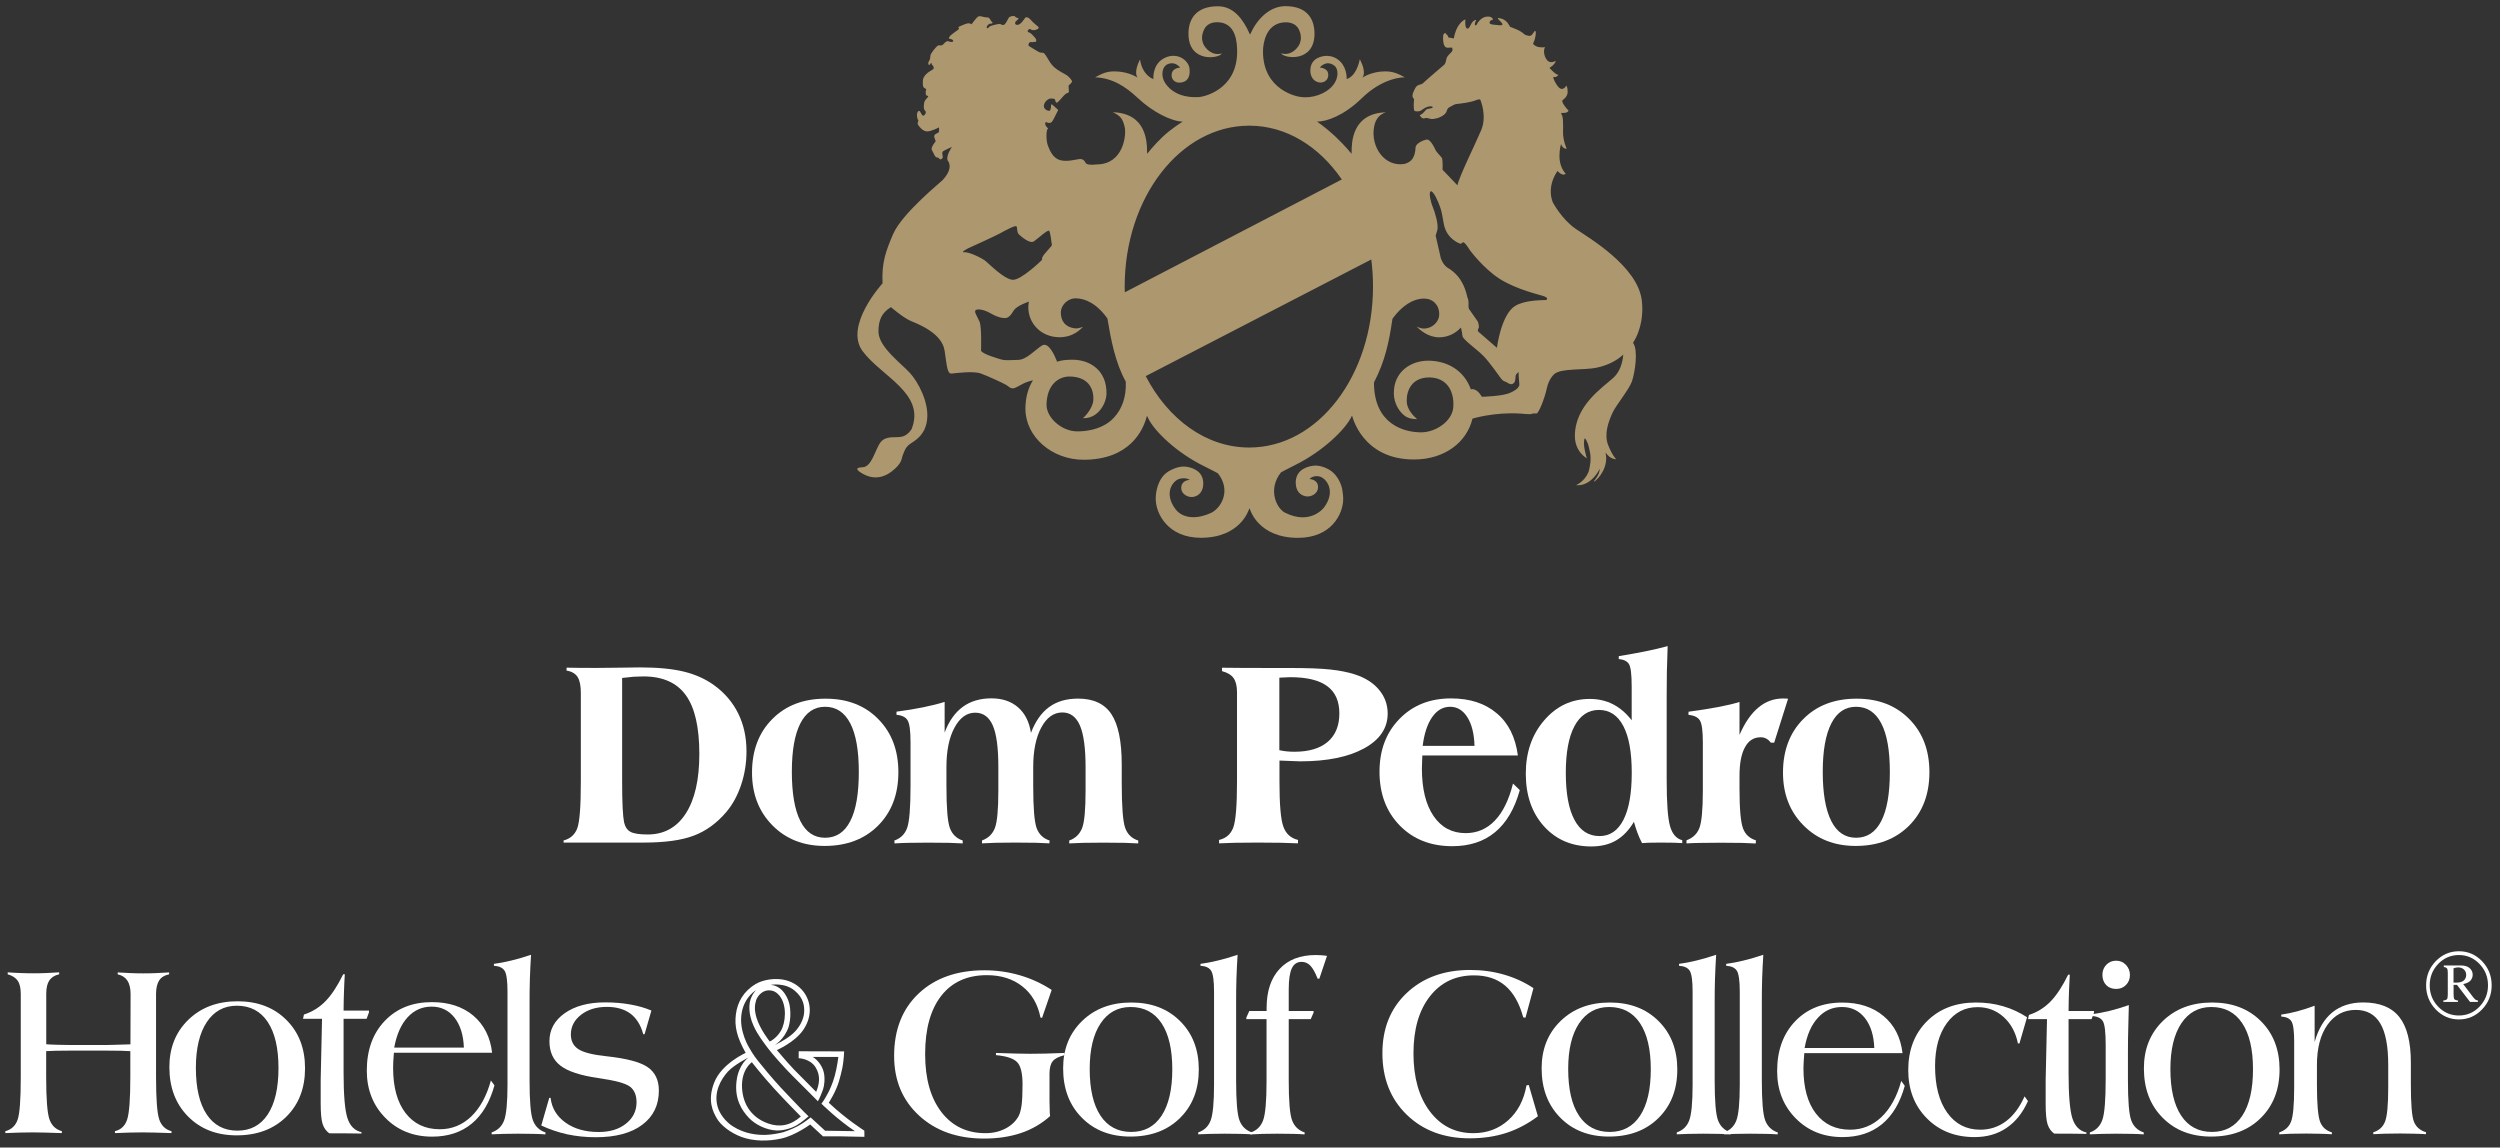 <svg width="183" height="84" viewBox="0 0 183 84" fill="none" xmlns="http://www.w3.org/2000/svg">
<rect x="0" y="0" width="183" height="84" fill="#333333" stroke="none"/>
<path d="M41.255 61.677V61.522C41.735 61.399 42.07 61.107 42.249 60.651C42.428 60.194 42.517 59.049 42.517 57.218V50.705C42.517 50.187 42.437 49.801 42.277 49.551C42.117 49.306 41.844 49.146 41.467 49.085L41.476 48.873C41.764 48.878 42.065 48.883 42.376 48.887C42.691 48.892 43.12 48.892 43.676 48.892C44.17 48.892 44.763 48.887 45.47 48.873C46.171 48.859 46.623 48.854 46.821 48.854C48.149 48.854 49.227 48.958 50.066 49.165C50.904 49.368 51.639 49.702 52.274 50.159C53.051 50.724 53.64 51.416 54.04 52.231C54.441 53.045 54.643 53.968 54.643 54.995C54.643 55.857 54.511 56.681 54.247 57.462C53.984 58.244 53.616 58.917 53.136 59.473C52.453 60.269 51.667 60.839 50.772 61.173C49.877 61.512 48.658 61.677 47.108 61.677H43.76H41.255ZM45.54 49.627V57.156C45.54 58.004 45.554 58.668 45.578 59.148C45.602 59.629 45.639 59.982 45.686 60.208C45.762 60.533 45.917 60.764 46.153 60.891C46.388 61.018 46.807 61.084 47.41 61.084C48.611 61.084 49.543 60.57 50.202 59.544C50.862 58.517 51.191 57.067 51.191 55.197C51.191 53.238 50.866 51.802 50.202 50.889C49.548 49.975 48.507 49.514 47.099 49.514C46.873 49.514 46.633 49.523 46.374 49.537C46.12 49.561 45.842 49.589 45.54 49.627Z" fill="white"/>
<path d="M55.048 56.554C55.048 54.934 55.542 53.629 56.531 52.636C57.52 51.637 58.815 51.143 60.43 51.143C62.022 51.143 63.308 51.637 64.287 52.636C65.271 53.629 65.761 54.924 65.761 56.525C65.761 58.136 65.267 59.44 64.278 60.434C63.289 61.423 61.984 61.922 60.36 61.922C58.801 61.922 57.525 61.418 56.536 60.41C55.542 59.398 55.048 58.117 55.048 56.554ZM60.397 61.324C61.207 61.324 61.824 60.919 62.239 60.104C62.658 59.294 62.865 58.093 62.865 56.507C62.865 54.938 62.658 53.752 62.239 52.947C61.819 52.141 61.207 51.736 60.397 51.736C59.606 51.736 58.999 52.141 58.584 52.956C58.17 53.766 57.963 54.948 57.963 56.488C57.963 58.075 58.17 59.275 58.584 60.095C58.989 60.914 59.597 61.324 60.397 61.324Z" fill="white"/>
<path d="M130.515 56.554C130.515 54.934 131.014 53.629 131.998 52.636C132.987 51.637 134.287 51.143 135.902 51.143C137.494 51.143 138.775 51.637 139.759 52.636C140.743 53.629 141.233 54.924 141.233 56.525C141.233 58.136 140.738 59.44 139.75 60.434C138.761 61.423 137.456 61.922 135.836 61.922C134.273 61.922 133.002 61.418 132.008 60.41C131.01 59.398 130.515 58.117 130.515 56.554ZM135.865 61.324C136.67 61.324 137.287 60.919 137.706 60.104C138.125 59.294 138.337 58.093 138.337 56.507C138.337 54.938 138.13 53.752 137.706 52.947C137.287 52.141 136.67 51.736 135.865 51.736C135.069 51.736 134.466 52.141 134.052 52.956C133.637 53.766 133.425 54.948 133.425 56.488C133.425 58.075 133.633 59.275 134.047 60.095C134.457 60.914 135.064 61.324 135.865 61.324Z" fill="white"/>
<path d="M65.478 61.738L65.469 61.526C65.926 61.366 66.237 61.06 66.401 60.608C66.566 60.156 66.651 59.129 66.651 57.538V57.086V54.34C66.651 53.502 66.58 52.965 66.434 52.725C66.293 52.49 66.02 52.358 65.624 52.325V52.094C66.321 52.005 66.966 51.896 67.55 51.779C68.139 51.661 68.671 51.529 69.147 51.378V53.625C69.458 52.791 69.9 52.165 70.47 51.746C71.04 51.327 71.742 51.119 72.575 51.119C73.371 51.119 74.025 51.341 74.529 51.783C75.033 52.226 75.344 52.848 75.466 53.643C75.791 52.796 76.234 52.165 76.799 51.755C77.364 51.341 78.07 51.138 78.913 51.138C80.039 51.138 80.849 51.515 81.353 52.273C81.856 53.031 82.111 54.265 82.111 55.974V57.312C82.111 59.04 82.196 60.137 82.365 60.608C82.535 61.074 82.855 61.385 83.321 61.526L83.316 61.738C83.02 61.719 82.695 61.705 82.332 61.696C81.969 61.687 81.447 61.682 80.755 61.682C80.138 61.682 79.653 61.687 79.29 61.696C78.932 61.705 78.593 61.719 78.268 61.738V61.526C78.716 61.366 79.026 61.065 79.205 60.632C79.38 60.194 79.464 59.275 79.464 57.877V57.086V56.158C79.464 54.774 79.328 53.756 79.055 53.116C78.781 52.476 78.348 52.151 77.764 52.151C77.133 52.151 76.62 52.518 76.225 53.248C75.829 53.978 75.631 54.948 75.631 56.153V57.533C75.631 59.139 75.716 60.17 75.885 60.627C76.06 61.084 76.371 61.38 76.827 61.522L76.818 61.734C76.516 61.715 76.192 61.701 75.834 61.691C75.481 61.682 74.972 61.677 74.313 61.677C73.719 61.677 73.244 61.682 72.895 61.691C72.542 61.701 72.208 61.715 71.883 61.734V61.522C72.33 61.361 72.646 61.06 72.82 60.627C72.994 60.189 73.079 59.271 73.079 57.872V57.081V56.153C73.079 54.75 72.947 53.733 72.674 53.107C72.401 52.48 71.972 52.169 71.384 52.169C70.767 52.169 70.258 52.537 69.867 53.267C69.472 53.997 69.279 54.962 69.279 56.153V57.533C69.279 59.134 69.363 60.161 69.533 60.617C69.703 61.074 70.018 61.376 70.47 61.526V61.738C70.169 61.719 69.844 61.705 69.491 61.696C69.133 61.687 68.615 61.682 67.932 61.682C67.315 61.682 66.825 61.687 66.472 61.696C66.133 61.701 65.794 61.719 65.478 61.738Z" fill="white"/>
<path d="M89.448 48.878C89.942 48.883 90.455 48.887 90.978 48.892C91.501 48.897 92.207 48.897 93.097 48.897H94.392C95.701 48.897 96.7 48.934 97.392 49.01C98.079 49.085 98.677 49.203 99.195 49.372C99.944 49.617 100.528 49.989 100.947 50.493C101.366 50.997 101.578 51.576 101.578 52.231C101.578 53.3 101.004 54.147 99.859 54.778C98.71 55.409 97.151 55.73 95.178 55.73C94.995 55.725 94.773 55.715 94.524 55.706C94.274 55.697 93.982 55.682 93.657 55.673V57.218C93.657 58.899 93.752 60.001 93.945 60.519C94.133 61.037 94.491 61.357 95.018 61.484L95.009 61.733C94.618 61.715 94.208 61.701 93.78 61.691C93.347 61.682 92.772 61.677 92.047 61.677C91.355 61.677 90.804 61.682 90.394 61.691C89.989 61.701 89.603 61.715 89.236 61.733V61.484C89.74 61.366 90.088 61.07 90.272 60.584C90.455 60.099 90.549 58.979 90.549 57.218V50.667C90.549 50.22 90.465 49.876 90.3 49.641C90.135 49.405 89.853 49.236 89.452 49.127L89.448 48.878ZM93.648 54.915C93.827 54.953 94.006 54.981 94.185 55C94.364 55.019 94.547 55.028 94.745 55.028C95.805 55.028 96.619 54.788 97.189 54.303C97.754 53.818 98.041 53.125 98.041 52.226C98.041 51.327 97.745 50.658 97.151 50.225C96.558 49.787 95.659 49.57 94.444 49.57C94.317 49.57 94.105 49.58 93.803 49.598C93.742 49.598 93.69 49.603 93.648 49.608V54.915Z" fill="white"/>
<path d="M111.109 55.301H104.121L104.111 55.367C104.093 55.767 104.083 56.059 104.083 56.252C104.083 57.736 104.366 58.894 104.936 59.732C105.505 60.566 106.287 60.985 107.285 60.985C108.124 60.985 108.839 60.679 109.423 60.066C110.012 59.454 110.455 58.55 110.751 57.354L111.25 57.839C110.869 59.205 110.266 60.231 109.442 60.914C108.623 61.597 107.573 61.941 106.306 61.941C104.728 61.941 103.448 61.437 102.459 60.424C101.474 59.412 100.98 58.103 100.98 56.488C100.98 54.915 101.465 53.625 102.44 52.626C103.415 51.623 104.672 51.124 106.212 51.124C107.596 51.124 108.712 51.487 109.56 52.212C110.422 52.932 110.93 53.964 111.109 55.301ZM107.935 54.599C107.907 53.709 107.733 53.012 107.413 52.504C107.092 51.995 106.669 51.736 106.151 51.736C105.628 51.736 105.19 51.986 104.841 52.485C104.488 52.984 104.253 53.686 104.14 54.599H107.935Z" fill="white"/>
<path d="M119.604 60.156C119.237 60.773 118.804 61.225 118.295 61.522C117.791 61.814 117.184 61.96 116.482 61.96C115.065 61.96 113.911 61.47 113.021 60.486C112.136 59.506 111.688 58.221 111.688 56.634C111.688 55.08 112.131 53.78 113.03 52.735C113.925 51.689 115.041 51.162 116.374 51.162C117 51.162 117.57 51.294 118.074 51.553C118.582 51.816 119.034 52.202 119.439 52.725V50.258C119.439 49.377 119.374 48.831 119.242 48.614C119.11 48.398 118.86 48.275 118.493 48.242V48.03C119.171 47.922 119.807 47.804 120.4 47.687C120.989 47.569 121.549 47.437 122.072 47.296C122.048 47.946 122.029 48.572 122.015 49.175C122.006 49.777 122.001 50.356 122.001 50.907V57.081C122.001 58.762 122.081 59.892 122.246 60.471C122.411 61.051 122.712 61.395 123.141 61.503V61.715C122.948 61.701 122.74 61.691 122.519 61.687C122.298 61.682 121.978 61.677 121.554 61.677C121.163 61.677 120.88 61.682 120.692 61.687C120.513 61.691 120.344 61.701 120.198 61.715C120.075 61.475 119.957 61.23 119.863 60.966C119.769 60.712 119.68 60.439 119.604 60.156ZM117.043 51.967C116.266 51.967 115.667 52.367 115.248 53.158C114.825 53.954 114.617 55.094 114.617 56.568C114.617 58.07 114.825 59.219 115.248 60.01C115.667 60.801 116.28 61.201 117.085 61.201C117.848 61.201 118.432 60.801 118.837 60.01C119.242 59.219 119.444 58.07 119.444 56.568C119.444 55.07 119.242 53.931 118.827 53.144C118.418 52.363 117.824 51.967 117.043 51.967Z" fill="white"/>
<path d="M123.452 61.738V61.508C123.904 61.347 124.219 61.051 124.389 60.627C124.558 60.203 124.648 59.29 124.648 57.896V57.086V54.34C124.648 53.502 124.577 52.965 124.431 52.735C124.29 52.504 124.012 52.367 123.598 52.33V52.099C124.422 51.99 125.147 51.873 125.768 51.755C126.39 51.637 126.913 51.515 127.332 51.383V53.794C127.718 52.909 128.175 52.24 128.707 51.797C129.239 51.35 129.846 51.129 130.525 51.129C130.623 51.129 130.699 51.129 130.746 51.133C130.798 51.138 130.845 51.143 130.887 51.148L129.87 54.364H129.63C129.531 54.237 129.423 54.138 129.3 54.072C129.178 54.001 129.037 53.968 128.886 53.968C128.377 53.968 127.996 54.209 127.732 54.698C127.464 55.183 127.332 55.88 127.332 56.789V57.736C127.332 59.233 127.421 60.198 127.591 60.646C127.76 61.088 128.076 61.376 128.533 61.512L128.523 61.743C128.222 61.724 127.897 61.71 127.534 61.701C127.172 61.691 126.644 61.687 125.952 61.687C125.33 61.687 124.841 61.691 124.483 61.701C124.12 61.701 123.776 61.719 123.452 61.738Z" fill="white"/>
<path d="M120.183 22.013C119.892 19.47 116.233 17.37 115.324 16.739C114.316 16.042 113.671 14.822 113.671 14.822C113.671 14.822 113.431 14.328 113.548 13.621C113.657 12.981 114.01 12.519 114.01 12.519C114.01 12.519 114.354 12.915 114.584 12.736C114.594 12.731 114.599 12.726 114.613 12.722C114.528 12.628 114.151 12.213 114.151 11.422C114.151 10.895 114.269 10.546 114.269 10.546C114.269 10.546 114.325 10.725 114.453 10.819C114.584 10.914 114.683 10.88 114.683 10.88C114.683 10.88 114.405 10.306 114.415 9.684C114.424 9.162 114.443 8.488 114.283 8.338C114.283 8.338 114.255 8.267 114.321 8.267C114.387 8.262 114.73 8.305 114.82 8.102C114.82 8.102 114.259 7.514 114.373 7.335C114.373 7.335 114.754 7.099 114.754 6.737C114.759 6.374 114.655 6.266 114.655 6.266C114.655 6.266 114.401 6.76 114.052 6.341C113.925 6.19 113.671 5.781 113.709 5.625C113.709 5.625 113.939 5.71 114.076 5.47C114.076 5.47 114.005 5.489 113.869 5.39C113.727 5.296 113.417 4.971 113.417 4.971C113.417 4.971 113.836 4.731 113.883 4.448C113.883 4.448 113.591 4.646 113.355 4.495C113.012 4.278 112.932 3.586 113.12 3.454C113.12 3.454 112.899 3.483 112.691 3.454C112.423 3.417 112.188 3.252 112.235 3.153C112.423 2.781 112.461 2.272 112.376 2.263C112.291 2.254 112.192 2.583 112.023 2.616C111.853 2.649 111.604 2.55 111.528 2.465C111.453 2.381 111.227 2.244 111.104 2.192C110.987 2.136 110.53 1.957 110.53 1.957C110.53 1.957 110.346 1.491 109.908 1.364C109.513 1.251 109.616 1.354 109.875 1.613C109.875 1.613 110.163 1.882 109.781 1.849C109.324 1.806 108.999 1.811 109.037 1.623C109.047 1.571 109.127 1.448 109.287 1.448C109.287 1.448 109.268 1.166 108.821 1.218C108.317 1.274 108.067 1.849 108.067 1.849C108.067 1.849 107.818 1.938 108.067 1.453C107.653 1.495 107.643 2.093 107.422 2.093C107.196 2.093 107.267 1.42 107.267 1.42C107.267 1.42 106.631 1.618 106.419 2.814L106.019 2.739C106.019 2.739 105.995 2.616 105.953 2.588C105.91 2.56 105.793 2.409 105.793 2.409C105.793 2.409 105.633 2.442 105.633 2.692C105.633 2.936 105.628 3.492 105.962 3.492C106.296 3.492 106.287 3.478 106.287 3.478C106.287 3.478 106.391 3.666 106.254 3.803C106.118 3.935 105.915 4.147 105.887 4.264C105.863 4.382 105.83 4.65 105.703 4.749C105.034 5.305 104.225 6.03 104.116 6.129C104.06 6.181 103.758 6.19 103.641 6.379C103.523 6.567 103.325 6.963 103.415 7.118L103.509 7.269C103.509 7.269 103.429 8.05 103.551 8.116C103.678 8.187 103.9 8.149 103.989 8.107C104.074 8.065 104.234 7.928 104.403 7.853C104.573 7.777 104.837 7.74 104.874 7.848C104.907 7.956 104.479 7.928 104.394 8.027C104.309 8.121 104.154 8.305 104.074 8.352C103.989 8.399 103.914 8.427 103.942 8.474C103.97 8.521 104.102 8.672 104.206 8.672C104.309 8.672 104.352 8.583 104.606 8.672C104.856 8.761 104.978 8.681 105.086 8.677C105.199 8.672 105.83 8.474 105.906 8.097C105.906 8.097 105.962 7.919 106.085 7.853C106.259 7.773 106.457 7.631 106.584 7.617C106.763 7.598 107.639 7.518 108.086 7.316C108.364 7.217 108.364 7.316 108.364 7.316C108.364 7.316 108.868 8.47 108.425 9.524C107.978 10.579 106.814 12.92 106.683 13.565L105.595 12.425C105.595 12.425 105.637 11.648 105.524 11.526C105.411 11.403 105.11 11.074 105.067 10.956C105.025 10.838 104.705 10.193 104.455 10.217C104.21 10.24 103.641 10.49 103.622 10.782C103.575 11.578 103.306 11.855 102.817 11.997C101.319 12.251 100.325 10.711 100.58 9.298C100.707 8.592 101.065 8.356 101.446 8.22C98.955 8.3 98.941 10.443 98.936 11.168V11.262C98.936 11.262 98.465 10.664 97.721 9.967C96.973 9.275 96.403 8.903 96.403 8.903C97.119 8.903 98.376 8.46 99.685 7.189C100.862 6.044 102.068 5.668 102.831 5.658C102.303 5.371 101.95 5.225 101.385 5.225C100.471 5.225 99.845 5.616 99.836 5.616L99.704 5.701C99.704 5.701 100.099 5.413 99.539 4.34C99.247 5.691 98.574 5.781 98.574 5.781C98.574 5.781 98.63 5.018 98.093 4.49C97.806 4.208 97.462 4.1 97.161 4.09C96.836 4.081 95.955 4.203 95.918 5.103C95.894 5.555 96.12 5.96 96.558 6.035C96.874 6.087 97.269 5.889 97.227 5.427C97.18 4.952 96.605 4.947 96.605 4.947C96.605 4.947 97.062 4.344 97.674 4.806C97.985 5.041 98.013 5.724 97.561 6.261C97.02 6.901 96.05 7.203 95.235 7.104H95.287C94.99 7.104 92.452 6.614 92.452 3.779C92.452 3.092 92.692 1.849 93.832 1.656C94.434 1.557 94.886 1.759 95.079 2.159C95.456 2.95 94.985 3.454 94.985 3.454C94.985 3.454 94.529 4.128 93.775 3.902C93.978 4.278 96.134 4.589 96.219 2.588C96.261 1.495 95.772 0.45 94.091 0.45C92.946 0.45 92.023 1.387 91.538 2.461L91.505 2.531L91.468 2.461C90.987 1.387 90.29 0.459 89.146 0.459C87.465 0.459 86.952 1.5 86.999 2.597C87.084 4.599 89.236 4.288 89.443 3.911C88.689 4.132 88.233 3.459 88.233 3.459C88.233 3.459 87.757 2.955 88.138 2.164C88.327 1.764 88.732 1.58 89.273 1.637C90.446 1.759 90.559 3.031 90.559 3.784C90.559 6.619 88.025 7.109 87.724 7.109C87.573 7.109 86.062 7.25 85.289 6.077C84.95 5.564 85.04 4.839 85.53 4.674C85.925 4.542 86.227 4.74 86.387 4.952C86.387 4.952 85.822 4.952 85.765 5.432C85.723 5.861 86.043 6.026 86.25 6.044C86.669 6.077 87.159 5.88 87.074 5.032C87.008 4.391 86.118 3.737 85.148 4.297C84.334 4.773 84.428 5.79 84.428 5.79C84.428 5.79 83.627 5.545 83.448 4.349C82.925 5.39 83.283 5.682 83.283 5.682L83.123 5.597C83.118 5.592 82.487 5.225 81.574 5.225C81.009 5.225 80.693 5.371 80.166 5.658C81.409 5.71 82.365 6.308 83.297 7.184C84.371 8.192 85.727 8.879 86.575 8.903C86.575 8.903 85.713 9.43 85.082 10.038C84.428 10.669 83.971 11.257 83.971 11.257L83.966 11.163C83.962 10.433 83.952 8.295 81.456 8.215C82.04 8.484 82.191 8.71 82.332 9.317C82.459 9.892 82.228 12.025 80.293 12.034C79.455 12.138 79.45 11.888 79.45 11.888C79.45 11.888 79.332 11.625 79.055 11.639C78.777 11.653 77.972 11.926 77.439 11.658C77.044 11.46 76.86 11.055 76.71 10.669C76.559 10.278 76.578 9.501 76.695 9.435C76.794 9.378 76.535 9.327 76.512 9.068C76.502 8.978 76.54 8.889 76.644 8.964C76.724 9.02 76.898 9.011 76.978 8.94C77.025 8.893 77.11 8.757 77.152 8.663C77.204 8.55 77.411 8.149 77.411 8.149C77.411 8.149 77.501 8.079 77.411 7.999C77.322 7.919 77.02 7.655 77.02 7.655C77.02 7.655 76.921 7.627 76.936 7.678C76.945 7.735 76.931 8.05 76.837 8.102C76.728 8.163 76.154 7.947 76.545 7.429C76.545 7.429 76.71 7.212 76.931 7.212C77.147 7.212 77.232 7.236 77.242 7.339C77.256 7.443 77.293 7.495 77.35 7.518C77.406 7.542 77.731 7.156 77.731 7.156C77.731 7.156 77.986 6.845 78.103 6.821C78.221 6.798 78.24 6.755 78.24 6.694C78.24 6.633 78.221 6.261 78.221 6.261C78.221 6.261 78.48 6.049 78.475 5.95C78.475 5.927 78.311 5.621 77.981 5.442C77.651 5.263 77.143 5.008 76.874 4.575C76.611 4.147 76.46 3.859 76.338 3.859C76.338 3.859 76.196 3.869 76.097 3.831C75.994 3.793 75.306 3.36 75.306 3.36C75.306 3.36 75.25 3.318 75.306 3.2C75.349 3.12 75.358 3.054 75.504 3.082C75.65 3.111 75.678 3.049 75.74 3.068C75.881 3.106 75.876 2.903 75.805 2.814C75.758 2.748 75.481 2.418 75.349 2.385C75.226 2.352 75.193 2.287 75.25 2.216C75.306 2.15 75.372 2.079 75.429 2.136C75.481 2.188 75.575 2.211 75.674 2.211C75.721 2.211 76.21 2.122 75.961 1.924C75.707 1.726 75.485 1.51 75.396 1.397C75.306 1.288 75.113 1.213 75.043 1.302C74.972 1.397 74.694 1.863 74.435 1.82C74.237 1.787 74.313 1.623 74.355 1.566C74.397 1.51 74.553 1.415 74.553 1.359C74.558 1.321 74.496 1.302 74.426 1.298C74.355 1.288 74.308 1.199 74.266 1.18C74.228 1.161 73.927 1.161 73.837 1.307C73.743 1.458 73.611 1.792 73.465 1.825C73.31 1.853 73.286 1.74 73.135 1.754C72.98 1.773 72.533 1.863 72.429 1.952C72.358 2.009 72.321 2.098 72.25 2.06C72.198 2.028 72.245 1.886 72.325 1.82C72.406 1.759 72.406 1.726 72.556 1.726C72.669 1.726 72.665 1.656 72.641 1.632C72.641 1.632 72.57 1.58 72.537 1.519C72.504 1.458 72.434 1.279 72.288 1.274C72.142 1.269 72.066 1.26 71.968 1.232C71.869 1.199 71.68 1.161 71.586 1.218C71.492 1.274 71.111 1.783 71.111 1.783C71.111 1.783 71.03 1.693 70.87 1.707C70.654 1.726 70.15 1.98 70.15 1.98C70.15 1.98 70.211 2.089 70.192 2.126C70.173 2.164 69.599 2.541 69.528 2.654C69.514 2.677 69.42 2.814 69.476 2.828C69.533 2.842 69.693 2.87 69.74 2.927C69.834 3.035 69.735 3.082 69.594 3.068C69.561 3.064 69.363 2.998 69.331 3.012C69.217 3.064 69.147 3.125 69.128 3.162C69.104 3.195 68.996 3.318 68.892 3.327C68.789 3.332 68.695 3.275 68.591 3.384C68.492 3.487 68.106 3.892 68.101 4.109C68.092 4.326 68.054 4.391 68.012 4.448C67.974 4.5 67.937 4.627 67.955 4.693C67.979 4.745 68.021 4.792 68.078 4.712C68.13 4.632 68.115 4.646 68.144 4.618C68.177 4.594 68.186 4.599 68.196 4.665C68.2 4.735 68.243 4.763 68.28 4.801C68.365 4.877 68.36 5.027 68.313 5.065C68.285 5.088 67.974 5.277 67.974 5.277C67.974 5.277 67.555 5.564 67.555 5.894C67.555 6.148 67.513 6.374 67.696 6.459C67.88 6.548 67.772 6.586 67.767 6.647C67.762 6.708 67.739 6.972 67.824 6.986C67.913 7 67.951 7.076 67.951 7.076L67.786 7.259C67.786 7.259 67.668 7.391 67.645 7.542C67.626 7.641 67.616 7.848 67.626 7.923C67.64 8.013 67.725 8.145 67.748 8.154C67.772 8.159 67.781 8.239 67.739 8.333C67.739 8.333 67.612 8.564 67.499 8.418C67.381 8.276 67.353 8.06 67.23 8.13C67.108 8.196 67.065 8.573 67.23 8.832C67.23 8.832 67.136 9.02 67.193 9.124C67.254 9.228 67.546 9.633 67.88 9.619C68.219 9.604 68.737 9.322 68.737 9.322C68.737 9.322 68.765 9.642 68.699 9.699C68.633 9.75 68.337 9.83 68.384 10.019C68.436 10.207 68.497 10.339 68.497 10.339C68.497 10.339 68.101 10.796 68.214 10.984C68.337 11.172 68.436 11.535 68.586 11.526C68.737 11.516 68.756 11.676 68.845 11.667C68.935 11.658 69.034 11.573 69.01 11.446C68.987 11.319 68.93 11.149 69.038 11.069C69.151 10.989 69.684 10.753 69.684 10.753C69.684 10.753 69.222 11.389 69.373 11.756C69.373 11.756 69.867 12.246 69.001 13.183C68.878 13.32 66.034 15.613 65.38 17.129C64.866 18.321 64.522 19.206 64.603 20.741C64.603 20.741 61.763 23.84 63.143 25.705C64.532 27.569 67.762 28.794 66.731 31.407C66.731 31.407 66.486 31.84 66.048 31.958C65.606 32.076 64.871 31.845 64.457 32.373C64.052 32.905 63.83 34.186 63.129 34.205C62.427 34.223 62.884 34.529 63.129 34.666C63.373 34.803 64.249 35.297 65.271 34.511C66.072 33.894 65.973 33.569 66.091 33.3C66.204 33.027 66.27 32.74 66.613 32.5C66.957 32.26 67.758 31.864 67.871 30.654C67.984 29.439 67.23 27.988 66.613 27.306C65.996 26.623 64.329 25.417 64.306 24.306C64.282 23.091 64.866 22.71 65.219 22.484C65.219 22.484 66.124 23.27 66.698 23.506C67.273 23.746 68.963 24.405 69.147 25.681C69.331 26.957 69.354 27.381 69.679 27.343C70.004 27.31 71.266 27.141 71.807 27.343C72.349 27.546 73.39 28.026 73.63 28.163C73.87 28.299 73.922 28.436 74.153 28.426C74.383 28.417 74.741 28.12 75.151 27.974C75.33 27.909 75.485 27.866 75.612 27.838C75.269 28.389 75.061 29.081 75.061 29.919C75.061 31.977 77.006 33.654 79.314 33.654C82.709 33.654 83.679 31.478 83.933 30.517L83.957 30.442L83.999 30.513L84.051 30.621C84.475 31.53 86.114 33.136 88.138 34.124C88.746 34.421 89.151 34.647 89.151 34.647C90.135 35.886 89.41 37.162 88.666 37.538C86.759 38.4 86.043 37.265 86.043 37.265C85.148 36.074 85.869 35.146 86.382 35.038C86.848 34.939 87.093 35.127 87.093 35.127C87.093 35.127 86.552 35.137 86.476 35.598C86.387 36.145 86.961 36.484 87.432 36.356C87.945 36.215 88.101 35.744 88.077 35.302C88.03 34.412 87.154 34.176 86.697 34.153C86.255 34.129 85.567 34.398 85.224 34.751C84.621 35.377 84.597 36.333 84.597 36.498C84.597 37.614 85.506 39.366 87.903 39.366C90.799 39.366 91.402 37.327 91.421 37.298L91.43 37.279L91.463 37.209L91.496 37.279C91.515 37.312 92.094 39.37 95.018 39.37C97.439 39.37 98.324 37.642 98.324 36.507C98.324 36.342 98.305 36.154 98.272 35.961C98.272 35.961 98.211 35.175 97.566 34.577C97.269 34.303 96.685 34.059 96.243 34.082C95.781 34.106 94.891 34.341 94.849 35.245C94.83 35.693 94.981 36.168 95.503 36.314C95.979 36.446 96.558 36.102 96.473 35.547C96.398 35.076 95.852 35.066 95.852 35.066C95.852 35.066 96.097 34.774 96.568 34.873C97.086 34.986 97.825 35.937 96.921 37.143C96.921 37.143 95.951 38.48 94.053 37.524C93.45 37.214 92.772 35.834 93.77 34.577C93.77 34.577 94.18 34.346 94.797 34.044C96.845 33.037 98.498 31.412 98.931 30.494L98.969 30.409C98.969 30.409 99.68 33.639 103.509 33.635C105.774 33.63 107.375 32.358 107.785 30.644C107.785 30.644 109.357 30.155 111.265 30.272C111.439 30.282 112.037 30.348 112.112 30.301C112.202 30.244 112.301 30.282 112.47 30.268C112.64 30.249 113.068 29.166 113.228 28.422C113.388 27.673 113.803 27.358 113.803 27.358C114.358 26.943 115.917 27.108 116.849 26.92C117.688 26.745 118.338 26.402 118.823 25.959C118.775 26.505 118.606 27.197 118.093 27.659C117.278 28.393 115.263 29.712 115.281 31.939C115.291 33.098 116.157 33.545 116.157 33.545C116.157 33.545 115.804 32.457 116.007 32.081C116.007 32.081 116.171 32.189 116.313 32.759C116.449 33.329 116.43 33.517 116.43 33.517C116.44 34.054 116.275 34.562 116.275 34.562C115.959 35.292 115.366 35.509 115.366 35.509C115.366 35.509 116.355 35.721 117.104 34.318C117.104 34.318 117.104 34.548 116.962 34.803C116.849 35.01 116.68 35.222 116.68 35.222C116.68 35.222 116.647 35.259 116.703 35.25C116.755 35.24 117.565 34.586 117.575 33.536L117.532 33.121C117.848 33.635 118.309 33.616 118.309 33.616C118.309 33.616 118.031 33.376 117.721 32.589C117.405 31.803 117.721 30.908 118.036 30.216C118.3 29.646 119.279 28.474 119.463 27.899C119.689 27.212 119.929 25.629 119.538 25.092C120.169 24.113 120.292 22.917 120.183 22.013ZM91.444 9.199C94.157 9.199 96.568 10.725 98.221 13.136L82.337 21.396C82.332 21.255 82.327 21.113 82.327 20.972C82.327 14.478 86.391 9.199 91.444 9.199ZM70.541 18.467C70.541 18.467 70.489 18.481 70.489 18.429C70.484 18.377 70.856 18.18 70.856 18.18C70.856 18.18 72.839 17.285 73.192 17.087C73.545 16.889 74.336 16.461 74.407 16.569C74.482 16.677 74.416 16.993 74.586 17.158C74.755 17.318 75.377 17.864 75.674 17.671C75.97 17.478 76.691 16.79 76.794 16.894C76.893 16.998 76.969 17.742 76.969 17.742C76.969 17.742 77.025 17.939 76.969 18.005C76.969 18.005 76.408 18.636 76.371 18.707C76.333 18.778 76.257 18.858 76.281 19.018C76.281 19.018 74.751 20.529 74.12 20.482C73.489 20.43 72.401 19.314 72.151 19.112C71.897 18.905 70.917 18.406 70.541 18.467ZM81.536 30.578C80.566 31.633 78.918 31.577 78.852 31.577C77.698 31.577 76.587 30.55 76.606 29.618C76.634 28.102 77.538 27.541 78.334 27.56C79.723 27.598 80.086 28.521 80.029 29.317C79.996 29.778 79.573 30.352 79.271 30.611C80.448 30.654 80.981 29.43 80.995 28.869C81.047 27.094 79.761 26.331 78.513 26.331C78.136 26.331 77.731 26.355 77.374 26.477C77.369 26.458 77.364 26.434 77.355 26.416C77.237 26.119 76.771 24.965 76.257 25.3C75.744 25.629 75.137 26.336 74.515 26.345C73.898 26.355 73.583 26.402 73.286 26.312C72.994 26.223 71.902 25.916 71.812 25.667C71.812 25.667 71.869 23.934 71.704 23.548C71.544 23.162 71.214 22.747 71.478 22.672C71.737 22.592 72.194 22.743 72.594 22.978C72.999 23.218 73.569 23.378 73.799 23.218C74.025 23.058 74.063 22.931 74.219 22.705C74.454 22.366 75.311 22.079 75.311 22.079C75.273 22.323 75.273 22.479 75.273 22.484C75.273 23.699 76.22 24.645 77.468 24.683C78.57 24.72 79.102 24.08 79.281 23.925C79.045 24.005 78.857 24.066 78.621 24.028C77.986 23.925 77.651 23.515 77.651 22.865C77.651 22.394 78.099 21.838 78.749 21.838C79.422 21.838 80.288 22.22 81.061 23.312L81.065 23.331C81.32 24.852 81.63 26.533 82.403 27.927L82.407 27.946C82.455 29.062 82.125 29.943 81.536 30.578ZM91.444 32.759C88.28 32.759 85.501 30.682 83.867 27.532L100.377 18.994C100.462 19.639 100.504 20.303 100.504 20.982C100.504 27.475 96.497 32.759 91.444 32.759ZM110.549 28.751C109.97 29.015 108.472 29.043 108.472 29.043C108.086 28.37 107.69 28.488 107.667 28.497C107.139 27.042 105.854 26.402 104.54 26.402C103.292 26.402 101.997 27.197 102.03 28.822C102.044 29.552 102.43 30.131 102.812 30.428C103.141 30.677 103.537 30.673 103.73 30.682C103.429 30.423 102.986 29.938 102.972 29.387C102.953 28.577 103.339 27.711 104.455 27.635C105.764 27.551 106.471 28.464 106.381 29.806C106.32 30.786 105.143 31.647 104.022 31.647C102.708 31.647 100.575 31.002 100.575 28.017L100.599 27.946C101.371 26.444 101.672 25.097 101.926 23.341L101.936 23.322C102.623 22.375 103.443 21.857 104.243 21.857C104.893 21.857 105.355 22.328 105.35 23.002C105.35 23.576 104.827 24.038 104.248 24.052C104.05 24.056 103.852 23.976 103.702 23.91C103.895 24.113 104.512 24.692 105.345 24.692C105.976 24.692 106.541 24.414 106.937 23.976C107.003 24.193 107.036 24.471 107.055 24.603C107.083 24.857 108.105 25.568 108.571 26.039C109.042 26.505 109.828 27.664 109.875 27.706C109.922 27.748 109.988 27.852 110.092 27.899C110.196 27.951 110.294 27.97 110.375 28.036C110.45 28.106 110.648 28.125 110.648 28.125C110.954 28.059 110.925 27.72 110.94 27.541C110.954 27.362 111.166 27.24 111.166 27.24C111.137 27.405 111.217 28.012 111.217 28.149C111.208 28.28 111.128 28.488 110.549 28.751ZM113.167 21.961C112.682 21.975 111.58 21.989 110.916 22.39C109.875 23.02 109.574 25.46 109.574 25.46L108.213 24.278C108.213 24.278 108.124 24.184 108.222 24.047C108.321 23.91 108.175 23.538 108.175 23.538C108.175 23.538 107.61 22.738 107.554 22.648C107.526 22.606 107.507 22.564 107.497 22.507C107.497 22.498 107.502 22.493 107.502 22.484C107.502 22.484 107.497 22.436 107.493 22.357C107.493 22.338 107.493 22.323 107.497 22.3C107.521 22.145 107.45 21.824 107.45 21.824L107.427 21.838C107.422 21.815 107.417 21.791 107.413 21.768L107.45 21.824L107.413 21.763C107.375 21.594 107.323 21.405 107.257 21.207C107.088 20.732 106.772 20.143 106.188 19.743C106.174 19.724 106.009 19.625 105.986 19.616C105.614 19.376 105.468 18.905 105.468 18.905L105.091 17.247C105.129 17.111 105.176 16.974 105.209 16.852C105.326 16.437 105.011 15.462 104.893 15.194C104.771 14.93 104.545 14.097 104.728 14.007C104.912 13.918 105.312 14.836 105.383 15.072C105.454 15.307 105.491 15.227 105.684 16.376C105.882 17.52 106.88 17.836 106.88 17.836C106.993 17.869 106.97 17.779 107.097 17.737C107.224 17.699 107.587 18.302 107.587 18.302C107.587 18.302 108.562 19.635 109.776 20.412C110.991 21.189 112.757 21.594 112.96 21.664C113.162 21.74 113.247 21.782 113.247 21.862C113.252 21.942 113.167 21.961 113.167 21.961Z" fill="#AD976E"/>
<path fill-rule="evenodd" clip-rule="evenodd" d="M182.39 72.126C182.39 72.814 182.155 73.403 181.688 73.888C181.222 74.377 180.652 74.622 179.993 74.622C179.329 74.622 178.764 74.377 178.293 73.888C177.827 73.403 177.591 72.814 177.591 72.126C177.591 71.439 177.827 70.85 178.293 70.361C178.764 69.876 179.329 69.631 179.993 69.631C180.652 69.631 181.222 69.876 181.688 70.361C182.155 70.85 182.39 71.434 182.39 72.126ZM182.122 72.126C182.122 71.514 181.914 70.992 181.495 70.558C181.081 70.125 180.577 69.909 179.988 69.909C179.4 69.909 178.891 70.125 178.477 70.558C178.062 70.992 177.855 71.514 177.855 72.126C177.855 72.734 178.062 73.261 178.477 73.69C178.896 74.123 179.4 74.335 179.988 74.335C180.577 74.335 181.081 74.123 181.495 73.69C181.914 73.257 182.122 72.734 182.122 72.126ZM178.882 70.671H180.111C180.408 70.671 180.629 70.733 180.775 70.864C180.921 70.996 181.001 71.152 181.001 71.345C181.001 71.514 180.944 71.66 180.836 71.783C180.728 71.9 180.553 71.985 180.309 72.037L180.996 72.946C181.086 73.064 181.156 73.139 181.213 73.181C181.25 73.205 181.312 73.224 181.382 73.233V73.341H180.808L179.852 72.094H179.602V72.786C179.602 72.969 179.621 73.092 179.663 73.144C179.706 73.191 179.791 73.224 179.922 73.233V73.341H178.854V73.233C178.985 73.224 179.07 73.191 179.117 73.139C179.16 73.087 179.178 72.974 179.178 72.8V71.194C179.178 71.039 179.16 70.935 179.117 70.883C179.075 70.831 178.999 70.799 178.886 70.784V70.671H178.882ZM179.602 71.924C179.678 71.929 179.734 71.929 179.776 71.929C180.04 71.929 180.229 71.877 180.346 71.773C180.464 71.67 180.525 71.533 180.525 71.368C180.525 71.208 180.473 71.076 180.365 70.973C180.257 70.869 180.111 70.813 179.922 70.813C179.833 70.813 179.725 70.836 179.598 70.879V71.924H179.602Z" fill="white"/>
<path d="M9.549 76.445L9.559 72.762C9.559 72.343 9.478 72.013 9.323 71.778C9.168 71.543 8.932 71.392 8.617 71.321V71.18C8.937 71.203 9.257 71.222 9.568 71.232C9.879 71.246 10.185 71.251 10.486 71.251C10.797 71.251 11.108 71.246 11.423 71.232C11.739 71.218 12.059 71.203 12.379 71.18V71.321C12.05 71.387 11.805 71.533 11.654 71.764C11.503 71.995 11.423 72.329 11.423 72.757V78.846C11.423 80.443 11.499 81.469 11.654 81.935C11.809 82.397 12.111 82.689 12.553 82.802V82.943C12.097 82.924 11.696 82.91 11.338 82.905C10.985 82.896 10.679 82.891 10.416 82.891C10.105 82.891 9.78 82.896 9.45 82.905C9.116 82.915 8.772 82.929 8.419 82.943L8.41 82.802C8.852 82.698 9.149 82.416 9.304 81.959C9.46 81.502 9.54 80.466 9.54 78.846V76.944C9.304 76.93 9.069 76.925 8.833 76.915C8.598 76.911 8.287 76.906 7.901 76.906H5.019C4.638 76.906 4.327 76.911 4.087 76.915C3.846 76.92 3.611 76.93 3.38 76.944V78.846C3.38 80.438 3.46 81.46 3.616 81.921C3.771 82.383 4.077 82.675 4.529 82.802V82.943C4.068 82.924 3.663 82.91 3.31 82.905C2.956 82.896 2.65 82.891 2.396 82.891C2.085 82.891 1.76 82.896 1.426 82.905C1.087 82.915 0.743 82.929 0.39 82.943V82.802C0.837 82.684 1.134 82.406 1.289 81.964C1.445 81.521 1.52 80.485 1.52 78.846V72.757C1.52 72.338 1.45 72.018 1.299 71.797C1.153 71.576 0.908 71.42 0.564 71.317V71.175C0.884 71.199 1.205 71.218 1.525 71.227C1.845 71.241 2.156 71.246 2.462 71.246C2.768 71.246 3.074 71.241 3.385 71.227C3.696 71.213 4.011 71.199 4.331 71.175V71.317C3.992 71.397 3.752 71.552 3.606 71.773C3.46 71.995 3.385 72.324 3.385 72.757V76.44C3.653 76.459 3.926 76.473 4.204 76.478C4.482 76.487 4.755 76.492 5.024 76.492H7.906C8.009 76.492 8.193 76.487 8.466 76.478C8.744 76.473 9.102 76.459 9.549 76.445Z" fill="white"/>
<path d="M12.398 78.112C12.398 76.704 12.86 75.545 13.787 74.646C14.715 73.746 15.916 73.294 17.39 73.294C18.859 73.294 20.05 73.746 20.959 74.655C21.873 75.559 22.329 76.741 22.329 78.196C22.329 79.656 21.873 80.843 20.954 81.747C20.036 82.651 18.826 83.108 17.324 83.108C15.859 83.108 14.677 82.646 13.764 81.724C12.85 80.8 12.398 79.595 12.398 78.112ZM14.338 78.163C14.338 79.642 14.602 80.782 15.129 81.573C15.657 82.369 16.41 82.764 17.38 82.764C18.336 82.764 19.076 82.369 19.598 81.578C20.121 80.786 20.385 79.651 20.385 78.178C20.385 76.718 20.121 75.592 19.593 74.801C19.066 74.01 18.313 73.619 17.333 73.619C16.401 73.619 15.666 74.019 15.134 74.82C14.607 75.621 14.338 76.737 14.338 78.163Z" fill="white"/>
<path d="M22.183 74.57L22.249 74.264C22.852 74.071 23.375 73.746 23.822 73.29C24.27 72.833 24.703 72.174 25.122 71.317H25.24C25.216 71.66 25.197 72.051 25.183 72.494C25.164 72.932 25.155 73.426 25.15 73.977H27.01V74.1L26.836 74.575H25.15V78.488C25.15 80.151 25.244 81.267 25.433 81.846C25.621 82.425 25.965 82.769 26.459 82.873V82.976C26.092 82.971 25.729 82.967 25.372 82.962C25.014 82.957 24.59 82.957 24.1 82.957C23.874 82.792 23.709 82.566 23.615 82.274C23.521 81.983 23.474 81.479 23.474 80.767V80.085V79.402V79.049L23.573 74.575H22.183V74.57Z" fill="white"/>
<path d="M36.023 77.061H28.833C28.809 77.325 28.795 77.551 28.786 77.735C28.776 77.923 28.776 78.069 28.776 78.173C28.776 79.581 29.078 80.683 29.685 81.474C30.293 82.265 31.131 82.661 32.195 82.661C33.075 82.661 33.838 82.35 34.488 81.733C35.138 81.111 35.618 80.235 35.934 79.091L36.193 79.449C35.854 80.683 35.298 81.615 34.531 82.251C33.758 82.887 32.793 83.202 31.63 83.202C30.25 83.202 29.11 82.745 28.206 81.827C27.302 80.909 26.85 79.755 26.85 78.371C26.85 76.864 27.288 75.649 28.164 74.731C29.04 73.812 30.189 73.356 31.616 73.356C32.849 73.356 33.862 73.685 34.648 74.344C35.43 75.013 35.892 75.917 36.023 77.061ZM28.856 76.685H33.956C33.923 75.762 33.692 75.032 33.269 74.49C32.845 73.954 32.284 73.685 31.597 73.685C30.895 73.685 30.307 73.949 29.831 74.472C29.355 74.994 29.03 75.734 28.856 76.685Z" fill="white"/>
<path d="M35.99 83.033V82.891C36.428 82.745 36.734 82.453 36.899 82.02C37.064 81.582 37.149 80.711 37.149 79.402V78.54V72.579C37.149 71.797 37.078 71.293 36.942 71.067C36.8 70.841 36.541 70.718 36.155 70.695V70.554C36.556 70.502 36.979 70.422 37.422 70.313C37.869 70.205 38.35 70.064 38.872 69.89C38.835 70.488 38.806 71.067 38.788 71.627C38.769 72.188 38.764 72.757 38.764 73.337V79.091C38.764 80.593 38.844 81.568 39.009 82.006C39.174 82.449 39.48 82.745 39.932 82.896L39.922 83.037C39.659 83.018 39.386 83.004 39.094 83C38.806 82.99 38.416 82.986 37.926 82.986C37.502 82.986 37.144 82.99 36.852 83C36.57 83.004 36.278 83.019 35.99 83.033Z" fill="white"/>
<path d="M39.621 82.387L40.205 80.362H40.304C40.389 81.111 40.751 81.714 41.396 82.175C42.041 82.637 42.852 82.863 43.826 82.863C44.646 82.863 45.31 82.661 45.823 82.251C46.336 81.841 46.595 81.323 46.595 80.692C46.595 80.169 46.435 79.788 46.115 79.543C45.795 79.298 45.013 79.086 43.775 78.912C42.484 78.724 41.566 78.422 41.029 78.008C40.487 77.594 40.219 76.996 40.219 76.219C40.219 75.376 40.591 74.693 41.34 74.165C42.089 73.638 43.073 73.374 44.297 73.374C44.961 73.374 45.578 73.426 46.148 73.53C46.722 73.633 47.231 73.779 47.683 73.972L47.184 75.701H47.085C46.901 75.027 46.586 74.528 46.148 74.198C45.705 73.869 45.131 73.704 44.424 73.704C43.657 73.704 43.026 73.897 42.531 74.283C42.037 74.669 41.787 75.15 41.787 75.719C41.787 76.2 41.971 76.558 42.338 76.798C42.706 77.038 43.388 77.212 44.382 77.316C45.856 77.476 46.864 77.74 47.41 78.116C47.956 78.493 48.229 79.063 48.229 79.83C48.229 80.895 47.824 81.728 47.01 82.336C46.2 82.943 45.065 83.245 43.614 83.245C42.884 83.245 42.188 83.174 41.523 83.033C40.864 82.887 40.228 82.67 39.621 82.387Z" fill="white"/>
<path d="M76.865 81.7C76.243 82.256 75.532 82.67 74.732 82.938C73.931 83.207 73.032 83.343 72.034 83.343C70.079 83.343 68.497 82.783 67.277 81.662C66.058 80.541 65.45 79.086 65.45 77.292C65.45 75.376 66.048 73.85 67.249 72.72C68.45 71.59 70.056 71.025 72.066 71.025C72.956 71.025 73.818 71.147 74.656 71.392C75.495 71.637 76.267 71.995 76.983 72.461L76.281 74.504L76.163 74.486C75.97 73.511 75.528 72.748 74.835 72.202C74.143 71.656 73.277 71.382 72.236 71.382C70.8 71.382 69.688 71.886 68.902 72.889C68.115 73.897 67.72 75.319 67.72 77.16C67.72 78.954 68.115 80.367 68.907 81.398C69.698 82.43 70.771 82.948 72.137 82.948C72.683 82.948 73.168 82.835 73.602 82.609C74.035 82.383 74.355 82.077 74.567 81.691C74.666 81.493 74.737 81.22 74.784 80.88C74.826 80.537 74.85 80.042 74.85 79.383C74.85 78.564 74.718 78.017 74.454 77.749C74.19 77.476 73.672 77.306 72.905 77.236V77.076C73.592 77.099 74.11 77.113 74.459 77.123C74.802 77.132 75.123 77.137 75.419 77.137C75.725 77.137 76.093 77.132 76.521 77.123C76.95 77.113 77.421 77.099 77.934 77.076V77.236C77.505 77.339 77.213 77.49 77.058 77.683C76.903 77.876 76.823 78.182 76.823 78.597V80.579C76.823 80.767 76.827 80.951 76.837 81.139C76.832 81.328 76.846 81.516 76.865 81.7Z" fill="white"/>
<path d="M77.821 78.201C77.821 76.793 78.282 75.639 79.21 74.735C80.138 73.836 81.334 73.384 82.812 73.384C84.282 73.384 85.473 73.836 86.382 74.745C87.296 75.649 87.752 76.831 87.752 78.286C87.752 79.746 87.296 80.932 86.377 81.837C85.459 82.745 84.249 83.197 82.747 83.197C81.282 83.197 80.095 82.736 79.186 81.813C78.273 80.89 77.821 79.689 77.821 78.201ZM79.766 78.253C79.766 79.731 80.029 80.871 80.557 81.667C81.084 82.463 81.838 82.858 82.808 82.858C83.764 82.858 84.503 82.463 85.026 81.672C85.548 80.88 85.812 79.746 85.812 78.272C85.812 76.812 85.548 75.682 85.021 74.895C84.494 74.104 83.74 73.713 82.761 73.713C81.828 73.713 81.094 74.114 80.562 74.914C80.029 75.715 79.766 76.826 79.766 78.253Z" fill="white"/>
<path d="M87.71 83.033V82.891C88.148 82.745 88.454 82.453 88.619 82.02C88.784 81.582 88.868 80.711 88.868 79.402V78.54V72.579C88.868 71.797 88.798 71.293 88.661 71.067C88.52 70.841 88.261 70.718 87.875 70.695V70.554C88.275 70.502 88.699 70.422 89.141 70.313C89.589 70.205 90.069 70.064 90.592 69.89C90.554 70.488 90.526 71.067 90.507 71.627C90.488 72.188 90.484 72.757 90.484 73.337V79.091C90.484 80.593 90.564 81.568 90.728 82.006C90.893 82.449 91.199 82.745 91.651 82.896L91.642 83.037C91.378 83.018 91.105 83.004 90.818 83C90.526 82.99 90.14 82.986 89.65 82.986C89.226 82.986 88.868 82.99 88.576 83C88.294 83.004 88.002 83.019 87.71 83.033Z" fill="white"/>
<path d="M92.716 74.599H91.232V74.486L91.449 74.005H92.716V73.784C92.716 72.564 93.031 71.608 93.662 70.93C94.293 70.248 95.174 69.909 96.304 69.909C96.422 69.909 96.553 69.913 96.695 69.923C96.841 69.932 96.987 69.946 97.137 69.97L96.577 71.637H96.45C96.276 71.194 96.101 70.879 95.922 70.69C95.743 70.502 95.527 70.408 95.277 70.408C94.948 70.408 94.707 70.568 94.561 70.883C94.411 71.199 94.335 71.712 94.335 72.428V74.005H96.153V74.128L95.946 74.599H94.335V79.091C94.335 80.593 94.416 81.568 94.58 82.006C94.745 82.449 95.051 82.745 95.503 82.896L95.494 83.037C95.23 83.018 94.957 83.004 94.665 83C94.378 82.99 93.987 82.986 93.497 82.986C93.073 82.986 92.72 82.99 92.428 83C92.136 83.009 91.844 83.023 91.552 83.037V82.896C91.99 82.755 92.296 82.458 92.461 82.006C92.626 81.554 92.711 80.612 92.711 79.176V78.545V74.599H92.716Z" fill="white"/>
<path d="M112.574 81.709C111.844 82.26 111.076 82.665 110.262 82.929C109.452 83.193 108.557 83.325 107.582 83.325C105.698 83.325 104.159 82.75 102.972 81.596C101.785 80.443 101.192 78.94 101.192 77.09C101.192 75.277 101.785 73.808 102.972 72.687C104.159 71.566 105.708 71.001 107.615 71.001C108.477 71.001 109.301 71.114 110.087 71.34C110.874 71.566 111.594 71.896 112.249 72.334L111.665 74.5L111.5 74.467C111.217 73.431 110.78 72.663 110.186 72.155C109.593 71.651 108.83 71.397 107.898 71.397C106.541 71.397 105.463 71.91 104.662 72.941C103.862 73.972 103.466 75.357 103.466 77.109C103.466 78.879 103.867 80.297 104.667 81.356C105.468 82.416 106.527 82.948 107.846 82.948C108.849 82.948 109.696 82.632 110.398 82.006C111.1 81.38 111.547 80.527 111.74 79.449L111.905 79.421L112.574 81.709Z" fill="white"/>
<path d="M112.847 78.201C112.847 76.793 113.308 75.639 114.236 74.735C115.164 73.836 116.364 73.384 117.838 73.384C119.308 73.384 120.499 73.836 121.408 74.745C122.321 75.649 122.778 76.831 122.778 78.286C122.778 79.746 122.321 80.932 121.403 81.837C120.485 82.745 119.275 83.197 117.772 83.197C116.308 83.197 115.121 82.736 114.212 81.813C113.304 80.89 112.847 79.689 112.847 78.201ZM114.792 78.253C114.792 79.731 115.055 80.871 115.583 81.667C116.11 82.463 116.864 82.858 117.834 82.858C118.79 82.858 119.529 82.463 120.052 81.672C120.574 80.88 120.838 79.746 120.838 78.272C120.838 76.812 120.574 75.682 120.047 74.895C119.519 74.104 118.766 73.713 117.787 73.713C116.854 73.713 116.12 74.114 115.587 74.914C115.055 75.715 114.792 76.826 114.792 78.253Z" fill="white"/>
<path d="M122.741 83.033V82.891C123.178 82.745 123.485 82.453 123.649 82.02C123.814 81.582 123.899 80.711 123.899 79.402V78.54V72.579C123.899 71.797 123.828 71.293 123.692 71.067C123.55 70.841 123.291 70.718 122.905 70.695V70.554C123.306 70.502 123.729 70.422 124.172 70.313C124.615 70.205 125.1 70.064 125.622 69.89C125.585 70.488 125.557 71.067 125.538 71.627C125.519 72.188 125.514 72.757 125.514 73.337V79.091C125.514 80.593 125.594 81.568 125.759 82.006C125.924 82.449 126.23 82.745 126.682 82.896L126.673 83.037C126.409 83.018 126.136 83.004 125.844 83C125.557 82.99 125.166 82.986 124.676 82.986C124.252 82.986 123.894 82.99 123.602 83C123.32 83.004 123.028 83.019 122.741 83.033Z" fill="white"/>
<path d="M126.192 83.033V82.891C126.63 82.745 126.936 82.453 127.101 82.02C127.266 81.582 127.351 80.711 127.351 79.402V78.54V72.579C127.351 71.797 127.28 71.293 127.143 71.067C127.002 70.841 126.743 70.718 126.357 70.695V70.554C126.757 70.502 127.181 70.422 127.624 70.313C128.066 70.205 128.551 70.064 129.074 69.89C129.036 70.488 129.008 71.067 128.989 71.627C128.971 72.188 128.966 72.757 128.966 73.337V79.091C128.966 80.593 129.046 81.568 129.211 82.006C129.376 82.449 129.682 82.745 130.134 82.896L130.124 83.037C129.861 83.018 129.587 83.004 129.3 83C129.008 82.99 128.622 82.986 128.132 82.986C127.709 82.986 127.351 82.99 127.059 83C126.771 83.004 126.479 83.019 126.192 83.033Z" fill="white"/>
<path d="M139.265 77.09H132.074C132.05 77.353 132.036 77.579 132.027 77.768C132.017 77.956 132.013 78.102 132.013 78.206C132.013 79.614 132.314 80.716 132.921 81.507C133.529 82.298 134.367 82.694 135.431 82.694C136.312 82.694 137.075 82.383 137.725 81.766C138.375 81.144 138.86 80.268 139.17 79.124L139.429 79.482C139.09 80.716 138.535 81.648 137.767 82.284C136.995 82.92 136.029 83.235 134.866 83.235C133.487 83.235 132.347 82.778 131.443 81.86C130.539 80.942 130.087 79.788 130.087 78.404C130.087 76.897 130.525 75.682 131.4 74.763C132.276 73.845 133.425 73.388 134.852 73.388C136.086 73.388 137.098 73.718 137.885 74.382C138.671 75.041 139.128 75.941 139.265 77.09ZM132.097 76.713H137.197C137.164 75.79 136.934 75.06 136.51 74.519C136.086 73.982 135.526 73.713 134.838 73.713C134.136 73.713 133.548 73.972 133.072 74.5C132.592 75.018 132.267 75.757 132.097 76.713Z" fill="white"/>
<path d="M148.198 80.254L148.447 80.598C148.061 81.46 147.543 82.114 146.879 82.562C146.22 83.014 145.438 83.235 144.534 83.235C143.117 83.235 141.953 82.778 141.045 81.86C140.136 80.942 139.684 79.764 139.684 78.333C139.684 76.859 140.14 75.668 141.054 74.754C141.968 73.841 143.164 73.384 144.642 73.384C145.344 73.384 146.008 73.473 146.629 73.657C147.251 73.836 147.835 74.109 148.381 74.462L147.821 76.383H147.713C147.548 75.569 147.195 74.924 146.662 74.443C146.13 73.963 145.495 73.723 144.76 73.723C143.828 73.723 143.074 74.114 142.504 74.9C141.935 75.682 141.647 76.732 141.647 78.041C141.647 79.487 141.944 80.621 142.537 81.45C143.131 82.279 143.936 82.694 144.953 82.694C145.659 82.694 146.29 82.486 146.837 82.077C147.388 81.662 147.84 81.055 148.198 80.254Z" fill="white"/>
<path d="M148.452 74.599L148.518 74.293C149.116 74.1 149.643 73.775 150.091 73.318C150.538 72.861 150.971 72.202 151.39 71.345H151.508C151.485 71.689 151.466 72.084 151.452 72.522C151.437 72.96 151.423 73.454 151.419 74.005H153.279V74.128L153.104 74.599H151.419V78.512C151.419 80.174 151.513 81.29 151.701 81.869C151.889 82.449 152.233 82.792 152.728 82.896V83C152.36 82.995 151.998 82.99 151.64 82.986C151.282 82.981 150.858 82.981 150.368 82.981C150.138 82.816 149.978 82.59 149.883 82.298C149.789 82.006 149.742 81.502 149.742 80.791V80.108V79.425V79.072L149.841 74.599H148.452Z" fill="white"/>
<path d="M152.977 83.033V82.891C153.425 82.745 153.726 82.439 153.891 81.978C154.056 81.516 154.136 80.518 154.136 78.987V78.54V76.515C154.136 75.573 154.07 74.99 153.933 74.759C153.797 74.528 153.538 74.401 153.152 74.377L153.142 74.236C153.552 74.184 153.98 74.104 154.423 73.996C154.866 73.888 155.332 73.746 155.831 73.572C155.831 73.638 155.822 74.071 155.798 74.872C155.774 75.672 155.765 76.388 155.765 77.019V79.091C155.765 80.593 155.845 81.568 156.005 82.006C156.165 82.449 156.471 82.745 156.923 82.896V83.037C156.655 83.018 156.382 83.004 156.095 83C155.807 82.99 155.417 82.986 154.922 82.986C154.503 82.986 154.15 82.99 153.858 83C153.566 83.004 153.274 83.018 152.977 83.033ZM153.896 71.364C153.896 71.067 153.994 70.817 154.183 70.62C154.376 70.422 154.616 70.323 154.903 70.323C155.186 70.323 155.426 70.427 155.619 70.629C155.812 70.831 155.911 71.081 155.911 71.368C155.911 71.66 155.817 71.905 155.624 72.098C155.431 72.296 155.191 72.39 154.903 72.39C154.602 72.39 154.357 72.296 154.173 72.108C153.99 71.915 153.896 71.665 153.896 71.364Z" fill="white"/>
<path d="M156.933 78.201C156.933 76.793 157.394 75.639 158.322 74.735C159.25 73.836 160.451 73.384 161.924 73.384C163.394 73.384 164.585 73.836 165.494 74.745C166.407 75.649 166.864 76.831 166.864 78.286C166.864 79.746 166.407 80.932 165.489 81.837C164.571 82.745 163.361 83.197 161.859 83.197C160.394 83.197 159.207 82.736 158.299 81.813C157.385 80.89 156.933 79.689 156.933 78.201ZM158.873 78.253C158.873 79.731 159.137 80.871 159.664 81.667C160.192 82.463 160.945 82.858 161.915 82.858C162.871 82.858 163.61 82.463 164.133 81.672C164.656 80.88 164.919 79.746 164.919 78.272C164.919 76.812 164.656 75.682 164.128 74.895C163.601 74.104 162.847 73.713 161.868 73.713C160.936 73.713 160.201 74.114 159.669 74.914C159.141 75.715 158.873 76.826 158.873 78.253Z" fill="white"/>
<path d="M166.841 83.033V82.891C167.26 82.755 167.542 82.501 167.698 82.119C167.853 81.738 167.933 80.904 167.933 79.618V78.865V76.242C167.933 75.47 167.867 74.975 167.735 74.763C167.604 74.552 167.354 74.434 166.987 74.41V74.269C167.363 74.217 167.754 74.137 168.159 74.029C168.564 73.921 168.988 73.784 169.431 73.619V76.275C169.704 75.31 170.137 74.585 170.73 74.104C171.324 73.624 172.077 73.379 172.986 73.379C174.182 73.379 175.063 73.732 175.628 74.443C176.193 75.154 176.475 76.266 176.475 77.782V79.359C176.475 80.833 176.551 81.756 176.706 82.124C176.862 82.496 177.154 82.75 177.587 82.882L177.577 83.023C177.262 83.004 176.946 82.99 176.636 82.986C176.325 82.976 176.014 82.971 175.703 82.971C175.237 82.971 174.856 82.976 174.568 82.986C174.276 82.995 173.998 83.009 173.725 83.023V82.882C174.144 82.755 174.427 82.496 174.582 82.11C174.738 81.724 174.818 80.89 174.818 79.609V78.856V77.937C174.818 76.576 174.625 75.564 174.234 74.909C173.843 74.255 173.245 73.925 172.44 73.925C171.578 73.925 170.89 74.288 170.372 75.013C169.859 75.738 169.6 76.718 169.6 77.951V79.397C169.6 80.824 169.68 81.733 169.836 82.124C169.991 82.515 170.278 82.769 170.693 82.887V83.028C170.377 83.009 170.062 82.995 169.751 82.99C169.44 82.981 169.129 82.976 168.819 82.976C168.348 82.976 167.966 82.981 167.674 82.99C167.387 83.004 167.109 83.019 166.841 83.033Z" fill="white"/>
<path d="M63.27 82.764C63.27 82.764 61.942 81.931 60.666 80.72C60.666 80.72 61.193 79.91 61.41 79.157C61.603 78.474 61.744 77.994 61.791 76.963L58.467 76.953L58.462 77.462C58.462 77.462 59.3 77.476 59.705 78.135C60.082 78.743 59.978 79.369 59.743 79.925C59.743 79.925 58.655 78.837 58.123 78.291C57.596 77.74 56.866 76.864 56.866 76.864C56.866 76.864 58.147 76.317 58.778 75.418C59.385 74.556 59.441 73.553 58.919 72.739C58.613 72.263 58.114 71.905 57.52 71.75C56.79 71.557 55.867 71.703 55.321 72.028C54.417 72.564 53.979 73.365 53.866 74.25C53.753 75.135 53.937 75.917 54.582 77.071C54.582 77.071 52.825 77.853 52.284 79.232C51.766 80.541 52.18 81.37 52.472 81.869C52.764 82.373 53.475 82.934 54.304 83.235C55.161 83.541 56.206 83.56 57.186 83.343C58.212 83.117 59.305 82.312 59.305 82.312L60.242 83.179C60.242 83.179 60.944 83.174 61.433 83.179C61.923 83.183 63.275 83.216 63.275 83.216L63.27 82.764ZM58.179 72.522C58.848 73.087 58.891 73.676 58.862 74.128C58.834 74.575 58.556 75.225 57.982 75.71C57.426 76.176 56.72 76.492 56.72 76.492C56.72 76.492 57.402 76.106 57.727 75.173C57.727 75.173 57.826 74.839 57.85 74.42C57.869 74.048 57.831 73.577 57.732 73.318C57.732 73.318 57.402 72.169 56.423 72.094C56.418 72.089 57.445 71.9 58.179 72.522ZM56.235 72.494C56.409 72.489 56.625 72.513 56.823 72.659C57.572 73.21 57.558 74.486 57.28 75.206C57.007 75.927 56.348 76.242 56.348 76.242C56.348 76.242 55.618 75.329 55.368 74.472C55.208 73.916 55.241 73.567 55.349 73.214C55.425 72.969 55.75 72.513 56.235 72.494ZM60.397 82.769C60.397 82.769 59.926 82.345 59.338 81.794C59.338 81.794 58.9 82.161 58.406 82.43C57.906 82.698 57.341 82.877 57.341 82.877C57.068 82.948 56.494 83.066 56.013 83.075C55.41 83.084 54.525 83.004 53.654 82.453C52.783 81.898 52.552 81.083 52.552 81.083C52.19 79.958 52.802 78.973 53.273 78.451C53.739 77.933 54.784 77.415 54.784 77.415C54.784 77.415 54.059 77.9 53.913 79.148C53.758 80.447 54.299 81.276 54.812 81.822C55.283 82.322 56.084 82.717 56.833 82.75C57.501 82.778 58.142 82.477 58.33 82.364C58.73 82.124 59.187 81.714 59.187 81.714C58.74 81.295 58.26 80.767 57.855 80.353C56.866 79.336 56.211 78.54 56.211 78.54C56.211 78.54 55.825 78.074 55.481 77.65C55.137 77.226 54.874 76.751 54.874 76.751C54.874 76.751 54.045 75.479 54.294 74.123C54.511 72.936 55.349 72.48 55.349 72.48C55.349 72.48 54.878 72.903 54.855 73.643C54.841 74.17 54.958 74.646 55.161 75.088C55.462 75.757 55.891 76.299 56.239 76.765C56.503 77.118 57.454 78.201 58.001 78.738C58.533 79.261 59.87 80.612 59.87 80.612C59.87 80.612 60.03 80.353 60.228 79.797C60.369 79.392 60.374 78.959 60.331 78.653C60.261 78.121 59.894 77.603 59.489 77.368H61.367C61.367 77.368 61.278 78.116 61.108 78.738C60.939 79.364 60.689 79.854 60.647 79.939C60.364 80.499 60.129 80.791 60.129 80.791C60.129 80.791 61.283 81.94 62.582 82.802L60.397 82.769ZM55.034 77.754C55.034 77.754 55.82 78.757 56.64 79.656C57.459 80.556 58.622 81.728 58.622 81.728C57.864 82.402 57.063 82.529 56.239 82.242C55.119 81.855 54.398 80.956 54.318 79.661C54.238 78.281 55.034 77.754 55.034 77.754Z" fill="white"/>
</svg>
